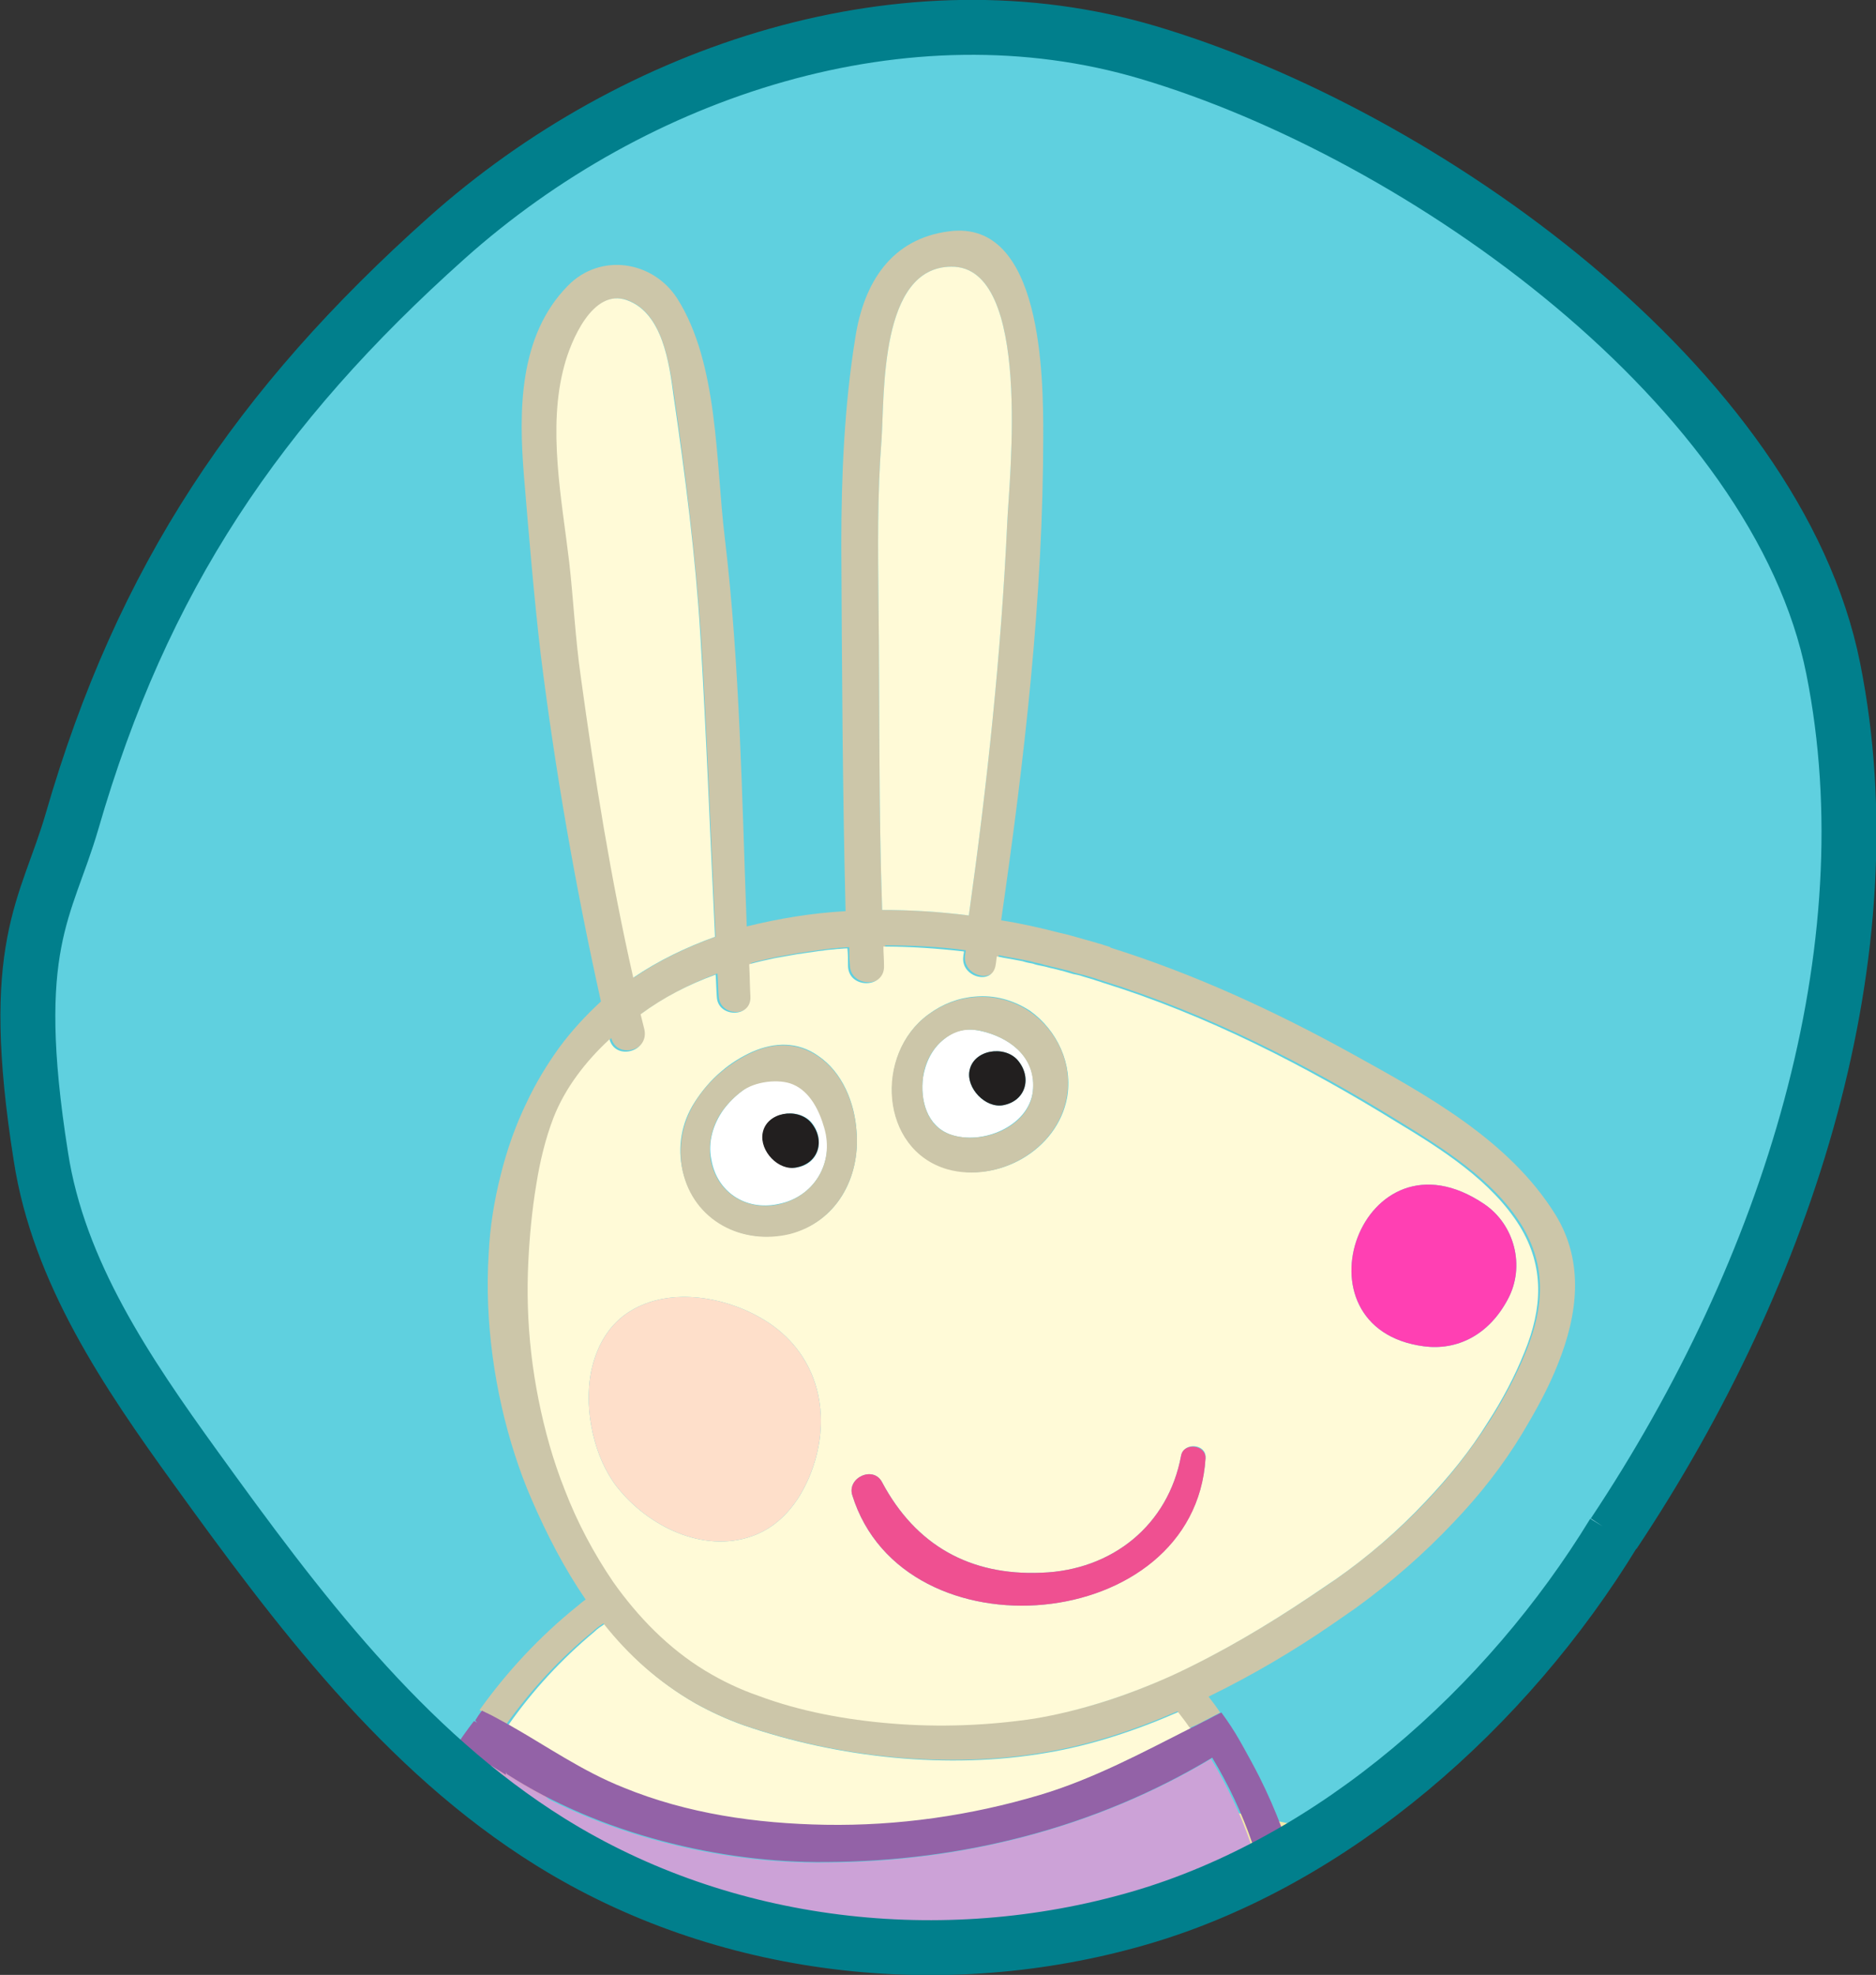 <?xml version="1.0" encoding="utf-8"?>
<!-- Generator: Adobe Illustrator 24.1.2, SVG Export Plug-In . SVG Version: 6.00 Build 0)  -->
<svg version="1.1" id="Layer_1" xmlns="http://www.w3.org/2000/svg" xmlns:xlink="http://www.w3.org/1999/xlink" x="0px" y="0px"
	 viewBox="0 0 307.5 323.6" style="enable-background:new 0 0 307.5 323.6;" xml:space="preserve">
<rect x="0" y="0" width="307.5" height="323.6" fill="#333333" stroke="none"/>
<style type="text/css">
	.st0{clip-path:url(#SVGID_2_);fill:#5FD0DF;stroke:#BDE4ED;stroke-width:8.725;stroke-miterlimit:10;}
	.st1{clip-path:url(#SVGID_2_);}
	.st2{fill:#F1E8AA;}
	.st3{fill:#FFFAD7;}
	.st4{fill:#CCC6A9;}
	.st5{fill:#D1A0C9;}
	.st6{fill:#F5EC51;}
	.st7{fill:#FFFFFF;}
	.st8{fill:#FCF9D2;}
	.st9{fill:#9362A7;}
	.st10{fill:#FEDFCA;}
	.st11{fill:#FF40B3;}
	.st12{fill:#221F1F;}
	.st13{fill:#EF5091;}
	.st14{fill:#F99F1E;}
</style>
<g>
	<defs>
		<path id="SVGID_1_" d="M264.5,251.2c-17.4,28.5-45.7,53.8-77.8,63.1c-32.1,9.3-68.1,5.2-96.5-12.5c-24.1-15-41.6-38.4-58.2-61.4
			c-11.2-15.5-22.4-32-25.3-50.9c-5.5-34.7,0.9-40.5,5.1-54.9c11.5-39.8,30.5-68,61.4-95.6s75.3-42.2,115-30.4
			c45.1,13.4,103.1,54.8,112.3,101c9.2,46.1-7.1,98.3-36,141.7"/>
	</defs>
	<use xlink:href="#SVGID_1_"  style="overflow:visible;fill:#5FD0DF;"/>
	<clipPath id="SVGID_2_">
		<use xlink:href="#SVGID_1_"  style="overflow:visible;"/>
	</clipPath>
	<path class="st0" d="M264.5,251.2c-17.4,28.5-45.7,53.8-77.8,63.1c-32.1,9.3-68.1,5.2-96.5-12.5c-24.1-15-41.6-38.4-58.2-61.4
		c-11.2-15.5-22.4-32-25.3-50.9c-5.5-34.7,0.9-40.5,5.1-54.9c11.5-39.8,30.5-68,61.4-95.6s75.3-42.2,115-30.4
		c45.1,13.4,103.1,54.8,112.3,101c9.2,46.1-7.1,98.3-36,141.7"/>
	<g id="Artwork_37_00000182497962150769031530000005879614328916035479_" class="st1">
		<g id="Artwork_37_00000110469107071060866230000006710054796873598357_">
			<g>
				<g>
					<path class="st2" d="M229,302.7c0,0-25-5.8-36.3-7.4l7.1,9.6l28.2,5.7l3.6-2.6L229,302.7z"/>
					<path class="st2" d="M242.7,306c0.7-0.4,1.3-0.7,2-1.1l3.1-1.2l2.9-1c1.7-0.7,2-2.6,1.7-4c-0.4-1.6-1.7-2.7-3.2-2.5
						c-1.9,0.2-4.1,1-6.2,2.1c-2,1.1-3.9,2.4-5.5,3.8c-0.5,0.4-0.9,0.8-1.3,1.2c-0.3,0.3-0.6,0.6-0.9,0.9c-2.1-0.6-4.2-1.1-6.3-1.5
						c-0.6,2.6-0.9,5.3-1,8c3.4,0.7,6.4,1.3,6.4,1.3c0.1,0,0.1,0,0.2,0c0.1,0,0.1,0.1,0.2,0.2l0.3,0.3l0.5,0.5l2,3.4
						c0.3,0.5,0.6,1,0.8,1.5c0.4,0.8,0.9,1.5,1.5,2.3c0.9,1.2,2.4,1.5,3.8,0.7c1.1-0.7,2-2.1,1.6-3.6c-0.1-0.2-0.1-0.5-0.2-0.7
						c-0.6-1.1-1.2-2.2-1.9-3.2c2.4,1.2,6,3,6,3l1.6,0.8c1.9,1,3.7,0.1,4.4-1.2c0.8-1.2,0.8-3.2-1-4.4
						C250.9,309,247,307.5,242.7,306z"/>
				</g>
				<polygon class="st3" points="41.1,336.3 63.8,337.4 63.7,328.2 60.6,327.4 42.6,333.4 				"/>
				<path class="st4" d="M41.4,331.1c0,0,7.7-7.9,21.9-5.2l0.2,3.9c0,0-9.5-0.1-17.8,4.6c-0.4,0.2-2.4,0.5-2.4,0.5L41.4,331.1z"/>
				<polygon class="st5" points="100.9,305.7 79.6,284.6 68.1,303.8 62.9,334.3 79.2,337.6 100.3,307.8 				"/>
				<path class="st3" d="M63.3,344.6c0.3,1.9,0.8,3.7,1.6,5.4c-0.1,0.1-0.2,0.2-0.2,0.3c-4.3,5.6-14.4,9.6-20.2,3.6
					c-4.8-5-5.3-13.8,0.3-18.6c0.3-0.2,0.6-0.5,0.9-0.7c0.2,0.2,0.5,0.3,0.8,0.3c6,1,11,1,16.4-0.5c0.1,1.9,0.3,3.8,0.6,5.6
					C61.9,340.8,61.9,343.4,63.3,344.6z"/>
				<path class="st4" d="M45.1,334c0.2,0.2,0.4,0.4,0.6,0.5c-0.3,0.2-0.6,0.5-0.9,0.7c-5.6,4.7-5.1,13.5-0.3,18.6
					c5.8,6.1,15.9,2,20.2-3.6c0.1-0.1,0.2-0.2,0.2-0.3c0.9,2,2,3.8,3.4,5.2c-6.4,7.2-18.9,10.4-26.6,3.4c-6.8-6.2-8.9-17.7-2.7-25
					c0.7-0.9,1.5-1.7,2.4-2.4C42.6,332.2,43.8,333.1,45.1,334z"/>
				<path class="st2" d="M176.2,388.9c0,0,0,0.1,0,0.1c0,1-0.2,5.8-0.2,5.8c-0.2,4.5-0.3,9.1-0.3,13.6c7.5-0.1,14.6,0.2,23.4,0.7
					c2.4,0.1,3.6,2,3.6,3.8c0,1.7-1.1,3.5-3.6,3.7c-9.9,0.5-18.6,0.4-28.2-0.5c-2.2-0.2-3.3-2.1-3.2-4c0-0.5,0.1-1,0.3-1.4
					c0-7.1,0.1-14.5,0.3-21.8c0-0.1,0-0.1,0-0.1c0.1-2.4,0.2-4.8,0.3-7c2.7-0.9,5.3-1.9,7.9-3C176.4,382.2,176.3,385.6,176.2,388.9z
					"/>
				<path class="st3" d="M97.4,267.4c0.5-0.5,1.1-0.9,1.7-1.3c4.1,5.2,9,9.6,14.9,13c2.5,1.4,5.1,2.6,7.9,3.6
					c7.8,2.7,16.2,4.5,24.6,5.3c8.5,0.8,17,0.6,25.1-0.8c7.2-1.2,14.5-3.6,21.6-6.7c0.7,0.9,1.4,1.8,2,2.7
					c-8.1,4.1-16.1,8.4-24.8,11c-11.4,3.4-23.3,5.1-35.2,4.9c-11.3-0.2-22.6-1.8-33.1-6.1c-6.8-2.7-12.6-6.8-18.8-10.3
					C87.3,277,92,271.9,97.4,267.4z"/>
				<path class="st6" d="M193.8,348.6c-0.4-0.3-0.7-0.7-1.1-1.1C193.1,347.8,193.5,348.2,193.8,348.6z"/>
				<path class="st4" d="M197.7,281.8c0.8-0.4,1.6-0.8,2.3-1.2c-0.6-0.9-1.2-1.7-1.9-2.6c7.2-3.5,14.1-7.6,20.2-11.8
					c1.3-0.9,2.6-1.8,3.9-2.7c5.8-4.2,11.2-8.9,16.1-14.1c4.2-4.4,8-9.2,11.2-14.5c2.1-3.5,4.3-7.4,5.9-11.5
					c3.2-8,4.3-16.6-0.4-24.3c-7.6-12.3-21.2-19.7-33.5-26.5c-12.5-6.9-25.7-13-39.4-17.3c-0.1,0-0.1-0.1-0.1-0.1
					c-0.5-0.2-1-0.3-1.5-0.5c-0.5-0.1-1-0.3-1.4-0.4c-1.9-0.5-3.7-1.1-5.6-1.5c-3.1-0.8-6.2-1.5-9.4-2c3.8-26.3,6.9-52.8,6.9-79.5
					c0-9.3-0.1-35.4-15.4-33.4c-9.5,1.2-14,8.4-15.4,17.4c-1.8,11.1-2.3,22.6-2.3,33.9c0.1,20.1,0.2,40,0.7,60.1
					c-5.5,0.3-10.9,1.2-16.2,2.5c-0.8-21.2-1.1-42.7-3.6-63.7c-1.5-12.2-1-28.5-7.8-39.2c-4-6.2-12.6-7.5-17.9-2.1
					c-8.1,8.2-8.1,20.6-7.2,31.4c0.8,9.6,1.6,19.3,2.7,28.8c2.4,19.3,5.7,38.2,9.9,57.1c-2.5,2.3-4.8,4.8-6.8,7.5
					c-2.1,2.9-3.9,5.9-5.4,9.1c-1.8,3.7-3.2,7.7-4.2,11.7c-1.1,4.3-1.8,8.7-2,13c-0.7,11.2,1,22.8,4.3,33c0.8,2.5,1.7,4.9,2.7,7.2
					c2.5,5.8,5.4,11.4,8.9,16.5c-0.5,0.3-0.9,0.7-1.4,1.1c-6.1,4.9-11.5,10.7-16,17c0.7,0.4,1.5,0.7,2.2,1.1
					c0.7,0.4,1.5,0.8,2.2,1.2c4.1-5.7,8.8-10.8,14.2-15.2c0.5-0.5,1.1-0.9,1.7-1.3c4.1,5.2,9,9.6,14.9,13c2.5,1.4,5.1,2.6,7.9,3.6
					c7.8,2.7,16.2,4.5,24.6,5.3c8.5,0.8,17,0.6,25.1-0.8c7.2-1.2,14.5-3.6,21.6-6.7c0.7,0.9,1.4,1.8,2,2.7
					C196,282.7,196.9,282.3,197.7,281.8z M169.9,281.4c-7.3,1.1-15.5,1.4-23.6,0.8c-7.4-0.6-14.9-2-21.6-4.5
					c-3.1-1.2-6.1-2.6-8.9-4.2c-5.9-3.5-10.9-8.6-15-14.5c-3.2-4.6-5.9-9.8-7.9-15c-1-2.4-1.8-4.9-2.5-7.3
					c-2.9-10.2-4-20.2-3.5-30.2c0.2-4.1,0.6-8.4,1.3-12.6c0.6-3.8,1.5-7.5,2.8-10.9c1.8-4.9,5.3-9.3,9.2-12.9c1,3.6,6.6,1.9,5.7-1.7
					c-0.2-0.8-0.4-1.6-0.6-2.4c3.8-2.7,8-4.9,12.3-6.5c0.1,1.2,0.1,2.4,0.2,3.7c0.2,3.5,5.6,3.5,5.5-0.1c-0.1-1.8-0.1-3.5-0.2-5.3
					c1.4-0.4,2.8-0.7,4.2-1c1.1-0.2,2.3-0.4,3.4-0.6c0.4-0.1,0.9-0.1,1.3-0.2c0.7-0.1,1.4-0.2,2.1-0.3c0.5-0.1,1-0.1,1.5-0.2
					c0.6-0.1,1.3-0.1,1.9-0.2c0.5,0,1.1-0.1,1.6-0.1c0,0,0,0,0.1,0c0,1,0,1.9,0.1,2.9c0.1,3.8,6.1,3.8,5.9-0.1c-0.1-1-0.1-2-0.1-3.1
					c4.4,0,8.8,0.2,13.2,0.8c0,0.3-0.1,0.5-0.1,0.8c-0.5,3.4,4.8,4.9,5.3,1.4c0.1-0.5,0.1-0.9,0.2-1.4c0.3,0.1,0.6,0.1,0.9,0.2
					c0.6,0.1,1.1,0.2,1.7,0.3c0.5,0.1,1.1,0.2,1.6,0.3c0.6,0.1,1.1,0.2,1.7,0.4c0.5,0.1,1.1,0.2,1.6,0.4c0.6,0.1,1.1,0.3,1.7,0.4
					c0.5,0.1,1.1,0.3,1.6,0.4c0.6,0.1,1.1,0.3,1.7,0.5c0.5,0.1,1.1,0.3,1.6,0.4c0.6,0.2,1.1,0.3,1.7,0.5c0.5,0.2,1,0.3,1.5,0.5
					c17,5.3,33.4,13.7,48.3,22.9c7.2,4.4,15.5,9.6,20.1,17c4.1,6.7,3.7,13.4,0.8,20.6c-1.6,4-3.7,7.9-6,11.5c-3,4.6-6.4,9-10.2,13
					c-4.5,4.8-9.6,9.1-14.8,12.8c-1.3,0.9-2.6,1.8-4,2.7c-7,4.7-14.7,9.3-22.7,13C184.9,277.8,177.3,280.3,169.9,281.4z M144.5,72
					c0.5-7.6-0.3-28.2,11.4-28.3c13.4-0.2,9.5,34.9,9.2,41.9c-1,21.6-3.3,43-6.3,64.4c-4.7-0.6-9.5-0.9-14.2-0.9
					c-0.6-16.8-0.4-33.6-0.6-50.4C143.9,89.8,143.8,80.9,144.5,72z M110.5,64.8c1.9,13,3.5,26.2,4.4,39.3c1,16.5,1.6,32.9,2.4,49.4
					c-4.7,1.7-9.3,3.9-13.4,6.7c-3.7-16.3-6.3-32.6-8.6-49.3c-0.9-6.3-1.2-12.6-1.9-18.8c-1.2-10.2-3.6-22-0.8-32.2
					c1-3.8,4.6-12.8,10.3-10.7C108.6,51.3,109.7,59.5,110.5,64.8z"/>
				<path class="st7" d="M90.7,346.9c-2.3,4.2-6.9,7.5-11.8,7.8c-6.6,0.3-10-3.7-11.3-9.5c4.7,0.3,9.5,1,14.2,1.3
					C84.8,346.7,87.8,346.8,90.7,346.9z"/>
				<path class="st7" d="M115.1,353c-6.6,1.6-12.1-1.6-16.7-5.9c7.5,0.1,15,0,22.5-0.3c0.8,0,1.6-0.1,2.5-0.1
					C121.2,349.5,118.6,352.2,115.1,353z"/>
				<path class="st8" d="M127.7,347.6c0.2-0.4,0.2-0.7,0.2-0.8c0,0.2,0.2,0.4,0.5,0.9C128.1,347.6,127.9,347.6,127.7,347.6z"/>
				<path class="st7" d="M132.6,346.2c8.5-0.5,16.9-1,25.4-1.4c-0.2,1,0,2-0.8,3.2c-2.5,3.8-7.7,6.1-12.2,5.6
					C139.9,353,136,349.8,132.6,346.2z"/>
				<path class="st7" d="M189.9,343.4c6.7-0.4,13.4-1,20.1-1.9c3,3-1.1,8.5-5.6,9.5c-4.8,1-8.1,0-10.6-2.4c-0.3-0.4-0.7-0.8-1.1-1.1
					C191.7,346.3,190.8,344.9,189.9,343.4z"/>
				<path class="st7" d="M163.4,344.5c1.4-0.1,2.8-0.1,4.2-0.2c5.9-0.2,11.8-0.4,17.7-0.7c1.6,8.4-9,9.4-14.6,6.3
					C168,348.5,165.6,346.6,163.4,344.5z"/>
				<path class="st9" d="M68.3,355.2c0.1,0.1,0.1,0.1,0.2,0.2c3.7,7.2,9.2,13.5,17.1,18.4c4,2.5,8.3,4.6,12.8,6.4
					c0.1-2,0.2-3.9,0.4-5.7c-6.4-2.5-12.3-5.9-17.4-10.5c-1.7-1.6-3.2-3.2-4.6-4.9c0.7,0,1.4,0,2.2-0.1c6.6-0.8,12.3-4.3,15.4-10
					c5.3,5.4,12,9.7,19.9,8.6c3.1-0.4,6.2-2,8.5-4.1c1.5-1.4,3-2.8,4.2-4.6c0.4-0.5,0.6-0.9,0.7-1.3c0.2-0.4,0.2-0.7,0.2-0.8
					c0,0.2,0.2,0.4,0.5,0.9c0.2,0.2,0.3,0.4,0.6,0.7c5.7,6,12.9,11.4,21.6,8.7c3.5-1.1,6.5-2.7,9-5.5c0.7-0.8,1.1-2.4,1.5-3.7
					c5.4,4.9,12.9,9.9,20.3,7.4c3.6-1.2,6.1-3.3,7.4-6.1c2.2,3.1,4.9,5.4,9.3,6c0.2,0,0.5,0,0.7,0.1c-2.7,3.5-5.9,6.6-9.8,9.3
					c-15.5,10.7-34.2,15.8-53,16c-9.7,0.1-20-0.9-29.8-3.6c0,2,0.1,4,0,5.9c19.9,5.9,42.6,5.4,62.3-1.1c2.7-0.9,5.3-1.9,7.9-3
					c3.5-1.5,6.9-3.3,10.1-5.2c8.8-5.3,15.3-11.7,19.9-18.9c1.8-0.6,3.4-1.4,4.8-2.7c3.8-3.5,4.9-8.3,2.8-11.8
					c0.8-1.1,0.8-2.8-0.3-3.6c0.4-2.2,0.8-4.4,1-6.6c0.2-1.8,0.2-3.7,0.2-5.6c-0.1-11.1-3.1-22.5-8.4-33.1c-0.9-1.8-1.9-3.6-2.9-5.4
					c-0.1-0.2-0.3-0.5-0.4-0.7c-0.9-1.6-1.9-3.1-3-4.6c-0.8,0.4-1.6,0.8-2.3,1.2c-0.9,0.4-1.7,0.9-2.6,1.3
					c-8.1,4.1-16.1,8.4-24.8,11c-11.4,3.4-23.3,5.1-35.2,4.9c-11.3-0.2-22.6-1.8-33.1-6.1c-6.8-2.7-12.6-6.8-18.8-10.3
					c-0.7-0.4-1.5-0.8-2.2-1.2c-0.7-0.4-1.4-0.7-2.2-1.1c-0.4,0.5-0.8,1.1-1.1,1.6c0.7,0.9,1.3,1.7,1.9,2.6c1.3,2,2.4,4,3.3,6.2
					c15.2,9.8,35.1,14.6,52.3,14.4c22.3-0.1,44.2-5.6,63.3-17.1c5.3,8.8,8.8,18.6,9.8,28.7c0.6,6.6,0.3,13.2-1.1,19.5
					c-0.2,0-0.4,0.1-0.6,0.2c-29.4,1.7-58.9,4-88.4,4.9c-12.7,0.4-25.4,0.3-38-0.5c-3.9-0.3-7.9-0.8-11.9-1.1
					c-0.4-2.3-0.7-4.6-0.8-7c-0.1,0.1-0.3,0.1-0.4,0.2c-0.3,0.1-0.5,0.2-0.8,0.2c-1.2,0.4-2.4,0.8-3.5,1.1c0.1,1.9,0.3,3.8,0.6,5.6
					c-1.6,0.9-1.7,3.5-0.3,4.6c0.3,1.9,0.8,3.7,1.6,5.4C65.7,351.9,66.9,353.7,68.3,355.2z M144.9,353.6c-5-0.5-9-3.8-12.3-7.4
					c8.5-0.5,16.9-1,25.4-1.4c-0.2,1,0,2-0.8,3.2C154.6,351.8,149.5,354,144.9,353.6z M170.7,350c-2.7-1.5-5.1-3.4-7.3-5.4
					c1.4-0.1,2.8-0.1,4.2-0.2c5.9-0.2,11.8-0.4,17.7-0.7C186.9,352,176.3,353.1,170.7,350z M193.8,348.6c-0.4-0.3-0.7-0.7-1.1-1.1
					c-1-1.2-1.9-2.6-2.8-4.1c6.7-0.4,13.4-1,20.1-1.9c3,3-1.1,8.5-5.6,9.5C199.6,352,196.4,351,193.8,348.6z M123.4,346.7
					c-2.1,2.9-4.8,5.5-8.3,6.3c-6.6,1.6-12.1-1.6-16.7-5.9c7.5,0.1,15,0,22.5-0.3C121.8,346.8,122.6,346.7,123.4,346.7z M81.9,346.5
					c2.9,0.2,5.9,0.3,8.8,0.4c-2.3,4.2-6.9,7.5-11.8,7.8c-6.6,0.3-10-3.7-11.3-9.5C72.4,345.5,77.1,346.2,81.9,346.5z"/>
				<path class="st3" d="M192.2,274.5c8-3.7,15.7-8.3,22.7-13c1.3-0.9,2.7-1.8,4-2.7c5.3-3.7,10.3-8,14.8-12.8
					c3.8-4,7.3-8.3,10.2-13c2.4-3.7,4.4-7.5,6-11.5c2.9-7.1,3.3-13.9-0.8-20.6c-4.6-7.4-12.8-12.6-20.1-17
					c-14.9-9.2-31.2-17.6-48.3-22.9c-0.5-0.2-1-0.3-1.5-0.5c-0.6-0.2-1.1-0.3-1.7-0.5c-0.5-0.2-1.1-0.3-1.6-0.4
					c-0.6-0.2-1.1-0.3-1.7-0.5c-0.5-0.1-1.1-0.3-1.6-0.4c-0.6-0.1-1.1-0.3-1.7-0.4c-0.5-0.1-1.1-0.2-1.6-0.4
					c-0.6-0.1-1.1-0.2-1.7-0.4c-0.5-0.1-1.1-0.2-1.6-0.3c-0.6-0.1-1.1-0.2-1.7-0.3c-0.3-0.1-0.6-0.1-0.9-0.2
					c-0.1,0.5-0.1,0.9-0.2,1.4c-0.5,3.5-5.8,2-5.3-1.4c0-0.3,0.1-0.5,0.1-0.8c-4.4-0.5-8.8-0.8-13.2-0.8c0,1,0.1,2,0.1,3.1
					c0.2,3.8-5.8,3.9-5.9,0.1c0-1,0-1.9-0.1-2.9c0,0,0,0-0.1,0c-0.5,0-1.1,0.1-1.6,0.1c-0.6,0.1-1.3,0.1-1.9,0.2
					c-0.5,0.1-1,0.1-1.5,0.2c-0.7,0.1-1.4,0.2-2.1,0.3c-0.4,0.1-0.9,0.1-1.3,0.2c-1.1,0.2-2.3,0.4-3.4,0.6c-1.4,0.3-2.8,0.6-4.2,1
					c0.1,1.8,0.1,3.5,0.2,5.3c0.2,3.5-5.3,3.5-5.5,0.1c-0.1-1.2-0.1-2.4-0.2-3.7c-4.4,1.6-8.5,3.7-12.3,6.5c0.2,0.8,0.4,1.6,0.6,2.4
					c0.9,3.7-4.7,5.3-5.7,1.7c-3.9,3.6-7.3,8-9.2,12.9c-1.3,3.4-2.2,7.1-2.8,10.9c-0.7,4.2-1.1,8.5-1.3,12.6
					c-0.5,10,0.6,20,3.5,30.2c0.7,2.4,1.5,4.8,2.5,7.3c2,5.2,4.7,10.3,7.9,15c4.1,5.8,9.1,10.9,15,14.5c2.8,1.7,5.7,3.1,8.9,4.2
					c6.7,2.5,14.2,3.9,21.6,4.5c8.2,0.7,16.3,0.3,23.6-0.8C177.3,280.3,184.9,277.8,192.2,274.5z M243.3,197.3
					c5,3.4,6.7,10.2,3.9,15.5c-3.2,6.1-8.5,8.5-13.8,7.8C211.3,217.7,223.2,183.7,243.3,197.3z M129.5,202.1
					c-7.9,2-15.7-2.2-17.6-10.3c-0.9-3.8-0.2-7.8,1.9-11.1c1.2-1.9,2.7-3.7,4.5-5.2c1.5-1.3,3.3-2.4,5.1-3.2
					c3.5-1.5,7.3-1.7,10.7,0.7c4,2.7,6,7.7,6.3,12.4C141,193,137.1,200.2,129.5,202.1z M125.3,216.3c8.5,5.2,11.1,14.8,8,24
					c-1.7,5-4.9,9.6-10,11.4c-8.1,2.9-17.2-1.7-22.2-8.1c-3.6-4.6-5.5-12.4-4.2-18.9c0.8-3.8,2.6-7.2,5.7-9.4
					C109.1,210.7,118.8,212.3,125.3,216.3z M174.9,179.9c-1.6,8.5-11.2,14-19.5,11.6c-11.2-3.1-12-18.9-3.2-25.3
					c2.3-1.7,4.9-2.7,7.6-2.9c3.1-0.3,6.2,0.5,9,2.3C173.3,168.8,175.9,174.4,174.9,179.9z M197.6,238.9
					c-1.8,28.9-49.5,33.1-57.9,6.1c-0.9-2.9,3.5-4.9,4.9-2.1c5.5,10.3,14.4,15.3,26.1,14.8c11.6-0.4,20.8-7.8,22.9-19.2
					C194.1,236.2,197.8,236.6,197.6,238.9z"/>
				<path class="st7" d="M161.5,169.1c-2.6-0.7-4.6-0.6-6.8,1.2c-1.9,1.5-3,3.8-3.4,6.2c-0.5,3.7,0.6,8,4.5,9.4
					c5.1,1.8,12.8-1.3,13.5-7.1C169.9,173.7,166.2,170.4,161.5,169.1z M166.8,173.7c2.4,2.8,1.4,6.7-2.4,7.4c-2.9,0.5-6-2.8-5.5-5.6
					C159.5,172,164.6,171.2,166.8,173.7z"/>
				<path class="st7" d="M135.2,184.7c-0.8-2.8-2.3-5.8-5.1-7.1c-2.4-1-6.4-0.5-8.4,1.1c-1.2,0.9-2.2,1.9-3.1,3.1
					c-1.7,2.4-2.6,5.3-2,8.2c0.9,5.3,5.6,8.4,10.9,7.3C133.4,196.2,136.8,190.6,135.2,184.7z M130.6,191.3c-2.9,0.5-6-2.8-5.5-5.6
					c0.6-3.5,5.7-4.3,7.9-1.8C135.3,186.7,134.3,190.7,130.6,191.3z"/>
				<path class="st10" d="M125.3,216.3c8.5,5.2,11.1,14.8,8,24c-1.7,5-4.9,9.6-10,11.4c-8.1,2.9-17.2-1.7-22.2-8.1
					c-3.6-4.6-5.5-12.4-4.2-18.9c0.8-3.8,2.6-7.2,5.7-9.4C109.1,210.7,118.8,212.3,125.3,216.3z"/>
				<path class="st11" d="M243.3,197.3c5,3.4,6.7,10.2,3.9,15.5c-3.2,6.1-8.5,8.5-13.8,7.8C211.3,217.7,223.2,183.7,243.3,197.3z"/>
				<path class="st12" d="M125,185.7c0.6-3.5,5.7-4.3,7.9-1.8c2.4,2.8,1.4,6.7-2.4,7.4C127.6,191.9,124.5,188.6,125,185.7z"/>
				<path class="st12" d="M166.8,173.7c2.4,2.8,1.4,6.7-2.4,7.4c-2.9,0.5-6-2.8-5.5-5.6C159.5,172,164.6,171.2,166.8,173.7z"/>
				<path class="st4" d="M168.7,165.7c-2.7-1.8-5.9-2.6-9-2.3c-2.7,0.2-5.3,1.2-7.6,2.9c-8.8,6.4-7.9,22.1,3.2,25.3
					c8.3,2.3,17.9-3.2,19.5-11.6C175.9,174.4,173.3,168.8,168.7,165.7z M161.5,169.1c4.6,1.3,8.3,4.5,7.8,9.7
					c-0.6,5.9-8.3,8.9-13.5,7.1c-3.9-1.3-5-5.7-4.5-9.4c0.3-2.4,1.5-4.7,3.4-6.2C156.9,168.6,159,168.4,161.5,169.1z"/>
				<path class="st4" d="M140.4,185.5c-0.3-4.7-2.3-9.7-6.3-12.4c-3.5-2.4-7.3-2.2-10.7-0.7c-1.8,0.8-3.5,1.9-5.1,3.2
					c-1.7,1.4-3.3,3.2-4.5,5.2c-2,3.3-2.7,7.3-1.9,11.1c1.8,8.1,9.7,12.2,17.6,10.3C137.1,200.2,141,193,140.4,185.5z M127.4,197.4
					c-5.3,1-9.9-2.1-10.9-7.3c-0.5-2.9,0.3-5.9,2-8.2c0.9-1.2,1.9-2.2,3.1-3.1c2.1-1.6,6.1-2.1,8.4-1.1c2.8,1.2,4.3,4.3,5.1,7.1
					C136.8,190.6,133.4,196.2,127.4,197.4z"/>
				<path class="st13" d="M139.7,245c-0.9-2.9,3.5-4.9,4.9-2.1c5.5,10.3,14.4,15.3,26.1,14.8c11.6-0.4,20.8-7.8,22.9-19.2
					c0.4-2.2,4.1-1.8,4,0.5C195.8,267.8,148.1,272,139.7,245z"/>
				<path class="st3" d="M114.8,104.1c1,16.5,1.6,32.9,2.4,49.4c-4.7,1.7-9.3,3.9-13.4,6.7c-3.7-16.3-6.3-32.6-8.6-49.3
					c-0.9-6.3-1.2-12.6-1.9-18.8c-1.2-10.2-3.6-22-0.8-32.2c1-3.8,4.6-12.8,10.3-10.7c5.8,2.1,6.9,10.3,7.6,15.6
					C112.3,77.8,114,91,114.8,104.1z"/>
				<path class="st3" d="M155.9,43.7c13.4-0.2,9.5,34.9,9.2,41.9c-1,21.6-3.3,43-6.3,64.4c-4.7-0.6-9.5-0.9-14.2-0.9
					c-0.6-16.8-0.4-33.6-0.6-50.4c-0.1-8.9-0.2-17.8,0.5-26.7C145,64.4,144.2,43.8,155.9,43.7z"/>
				<path class="st14" d="M82.1,318.4C82,318.5,82,318.5,82.1,318.4L82.1,318.4z"/>
				<path class="st2" d="M98.8,374.4c0.3-3.7,0.7-7.2,1.1-10.5c0.2-1.3,1.2-2.2,2.6-2.2c1.4,0,2.4,0.9,2.6,2.1c0.6,4.3,0.9,8.6,1,13
					c0,2,0.1,4,0,5.9c0,2.2-0.1,4.5-0.1,6.7c0,0,0,0.1,0,0.1c0,1-0.2,5.8-0.2,5.8c-0.2,4.5-0.3,9.1-0.3,13.6
					c7.5-0.1,14.6,0.2,23.4,0.7c2.4,0.1,3.6,2,3.6,3.8c0,1.7-1.1,3.5-3.6,3.7c-9.9,0.5-18.6,0.4-28.2-0.5c-2.2-0.2-3.3-2.1-3.2-4
					c0-0.5,0.1-1,0.3-1.4c0-7.1,0.1-14.5,0.3-21.8c0,0,0-0.1,0-0.1c0.1-3.3,0.2-6.3,0.4-9.2C98.5,378.2,98.6,376.3,98.8,374.4z"/>
				<g>
					<defs>
						<path id="SVGID_3_" d="M102.5,361.8c-1.4,0-2.5,0.9-2.6,2.2c-0.4,3.3-0.8,6.8-1.1,10.5c-6.4-2.5-12.3-5.9-17.4-10.5
							c-1.7-1.6-3.2-3.2-4.6-4.9c0.7,0,1.4,0,2.2-0.1c6.6-0.8,12.3-4.3,15.4-10c5.3,5.4,12,9.7,19.9,8.6c3.1-0.4,6.2-2,8.5-4.1
							c1.5-1.4,3-2.8,4.2-4.6c0.4-0.5,0.6-0.9,0.7-1.3c0.2,0,0.5,0,0.7,0c0.2,0.2,0.3,0.4,0.6,0.7c5.7,6,12.9,11.4,21.6,8.7
							c3.5-1.1,6.5-2.7,9-5.5c0.7-0.8,1.1-2.4,1.5-3.7c5.4,4.9,12.9,9.9,20.3,7.4c3.6-1.2,6.1-3.3,7.4-6.1c2.2,3.1,4.9,5.4,9.3,6
							c0.2,0,0.5,0,0.7,0.1c-2.7,3.5-5.9,6.6-9.8,9.3c-15.5,10.7-34.2,15.8-53,16c-9.7,0.1-20-0.9-29.8-3.6c-0.1-4.3-0.4-8.7-1-13
							C105,362.7,103.9,361.8,102.5,361.8z"/>
					</defs>
					<use xlink:href="#SVGID_3_"  style="overflow:visible;fill:#CCA2D7;"/>
					<clipPath id="SVGID_4_">
						<use xlink:href="#SVGID_3_"  style="overflow:visible;"/>
					</clipPath>
				</g>
				<g>
					<defs>
						<path id="SVGID_5_" d="M198.5,288.2c5.3,8.8,8.8,18.6,9.8,28.7c0.6,6.6,0.3,13.2-1.1,19.5c-0.2,0-0.4,0.1-0.6,0.2
							c-29.4,1.7-58.9,4-88.4,4.9c-12.7,0.4-25.4,0.3-38-0.5c-3.9-0.3-7.9-0.8-11.9-1.1c-0.4-2.3-0.7-4.6-0.8-7
							c5.6-2.4,10.7-5.6,15.6-9.2c1.8-1.3,3.8-2.4,4.1-4.8c1.2-9.3-0.4-19.4-4.3-28.1c15.2,9.8,35.1,14.6,52.3,14.4
							C157.5,305.1,179.4,299.6,198.5,288.2z"/>
					</defs>
					<use xlink:href="#SVGID_5_"  style="overflow:visible;fill:#CCA2D7;"/>
					<clipPath id="SVGID_6_">
						<use xlink:href="#SVGID_5_"  style="overflow:visible;"/>
					</clipPath>
				</g>
				<path class="st9" d="M77.7,282c0,0-19.9,24.3-14.8,52.4l4.9,2.3c0,0-3-31.8,12.7-47.4l2.4,1.5l1.3-5.5L77.7,282z"/>
				<g>
					<path class="st2" d="M92.1,343.3l1-2.7l0.3-1l0.2-1.1c0-0.1,0-0.1,0-0.2c0-0.1-0.1-0.1-0.1-0.2c0,0-1.2-2.3-2.6-5.1
						c2.2-1.5,4.5-2.9,6.9-4c0.8,1.6,1.6,3.3,2.3,4.9c0.4,0,0.8,0.1,1.2,0.1c1,0.1,2.1,0.3,3.2,0.6c2.1,0.5,4.2,1.2,6.1,2.1
						c1.7,0.8,3.2,1.8,4.4,2.9c1.1,1.1,1.1,2.7,0.1,4.1c-0.9,1.2-2.5,2-4.1,1.2l-2.6-1.6l-2.9-1.7c-0.3-0.1-0.5-0.2-0.8-0.4
						c-0.4-0.2-0.8-0.3-1.2-0.5c0.1,0.3,0.3,0.7,0.4,1c1.4,3.9,2.5,7.5,2.7,11.3c0.1,2.1-1.4,3.3-2.8,3.5c-1.5,0.2-3.3-0.6-3.7-2.7
						l-0.4-1.7l-1.5-6.5c-0.4,1.3-0.9,2.5-1.4,3.5c-0.1,0.2-0.2,0.4-0.4,0.6c-0.9,1.2-2.6,1.5-3.9,1c-1.5-0.5-2.2-1.8-1.8-3.4
						c0-0.2,0.1-0.4,0.2-0.6C91.2,345.6,91.6,344.4,92.1,343.3z"/>
					<path class="st2" d="M97.8,329c0,0-12.8-31.6-17.4-35.2c-4.6-3.6-8.7,1.7-6.8,7.1c2,5.4,17.3,32.1,17.3,32.1l3.6,1.4L97.8,329z
						"/>
				</g>
			</g>
		</g>
	</g>
	<use xlink:href="#SVGID_1_"  style="overflow:visible;fill:none;stroke:#017F8C;stroke-width:9;stroke-miterlimit:10;"/>
</g>
</svg>
